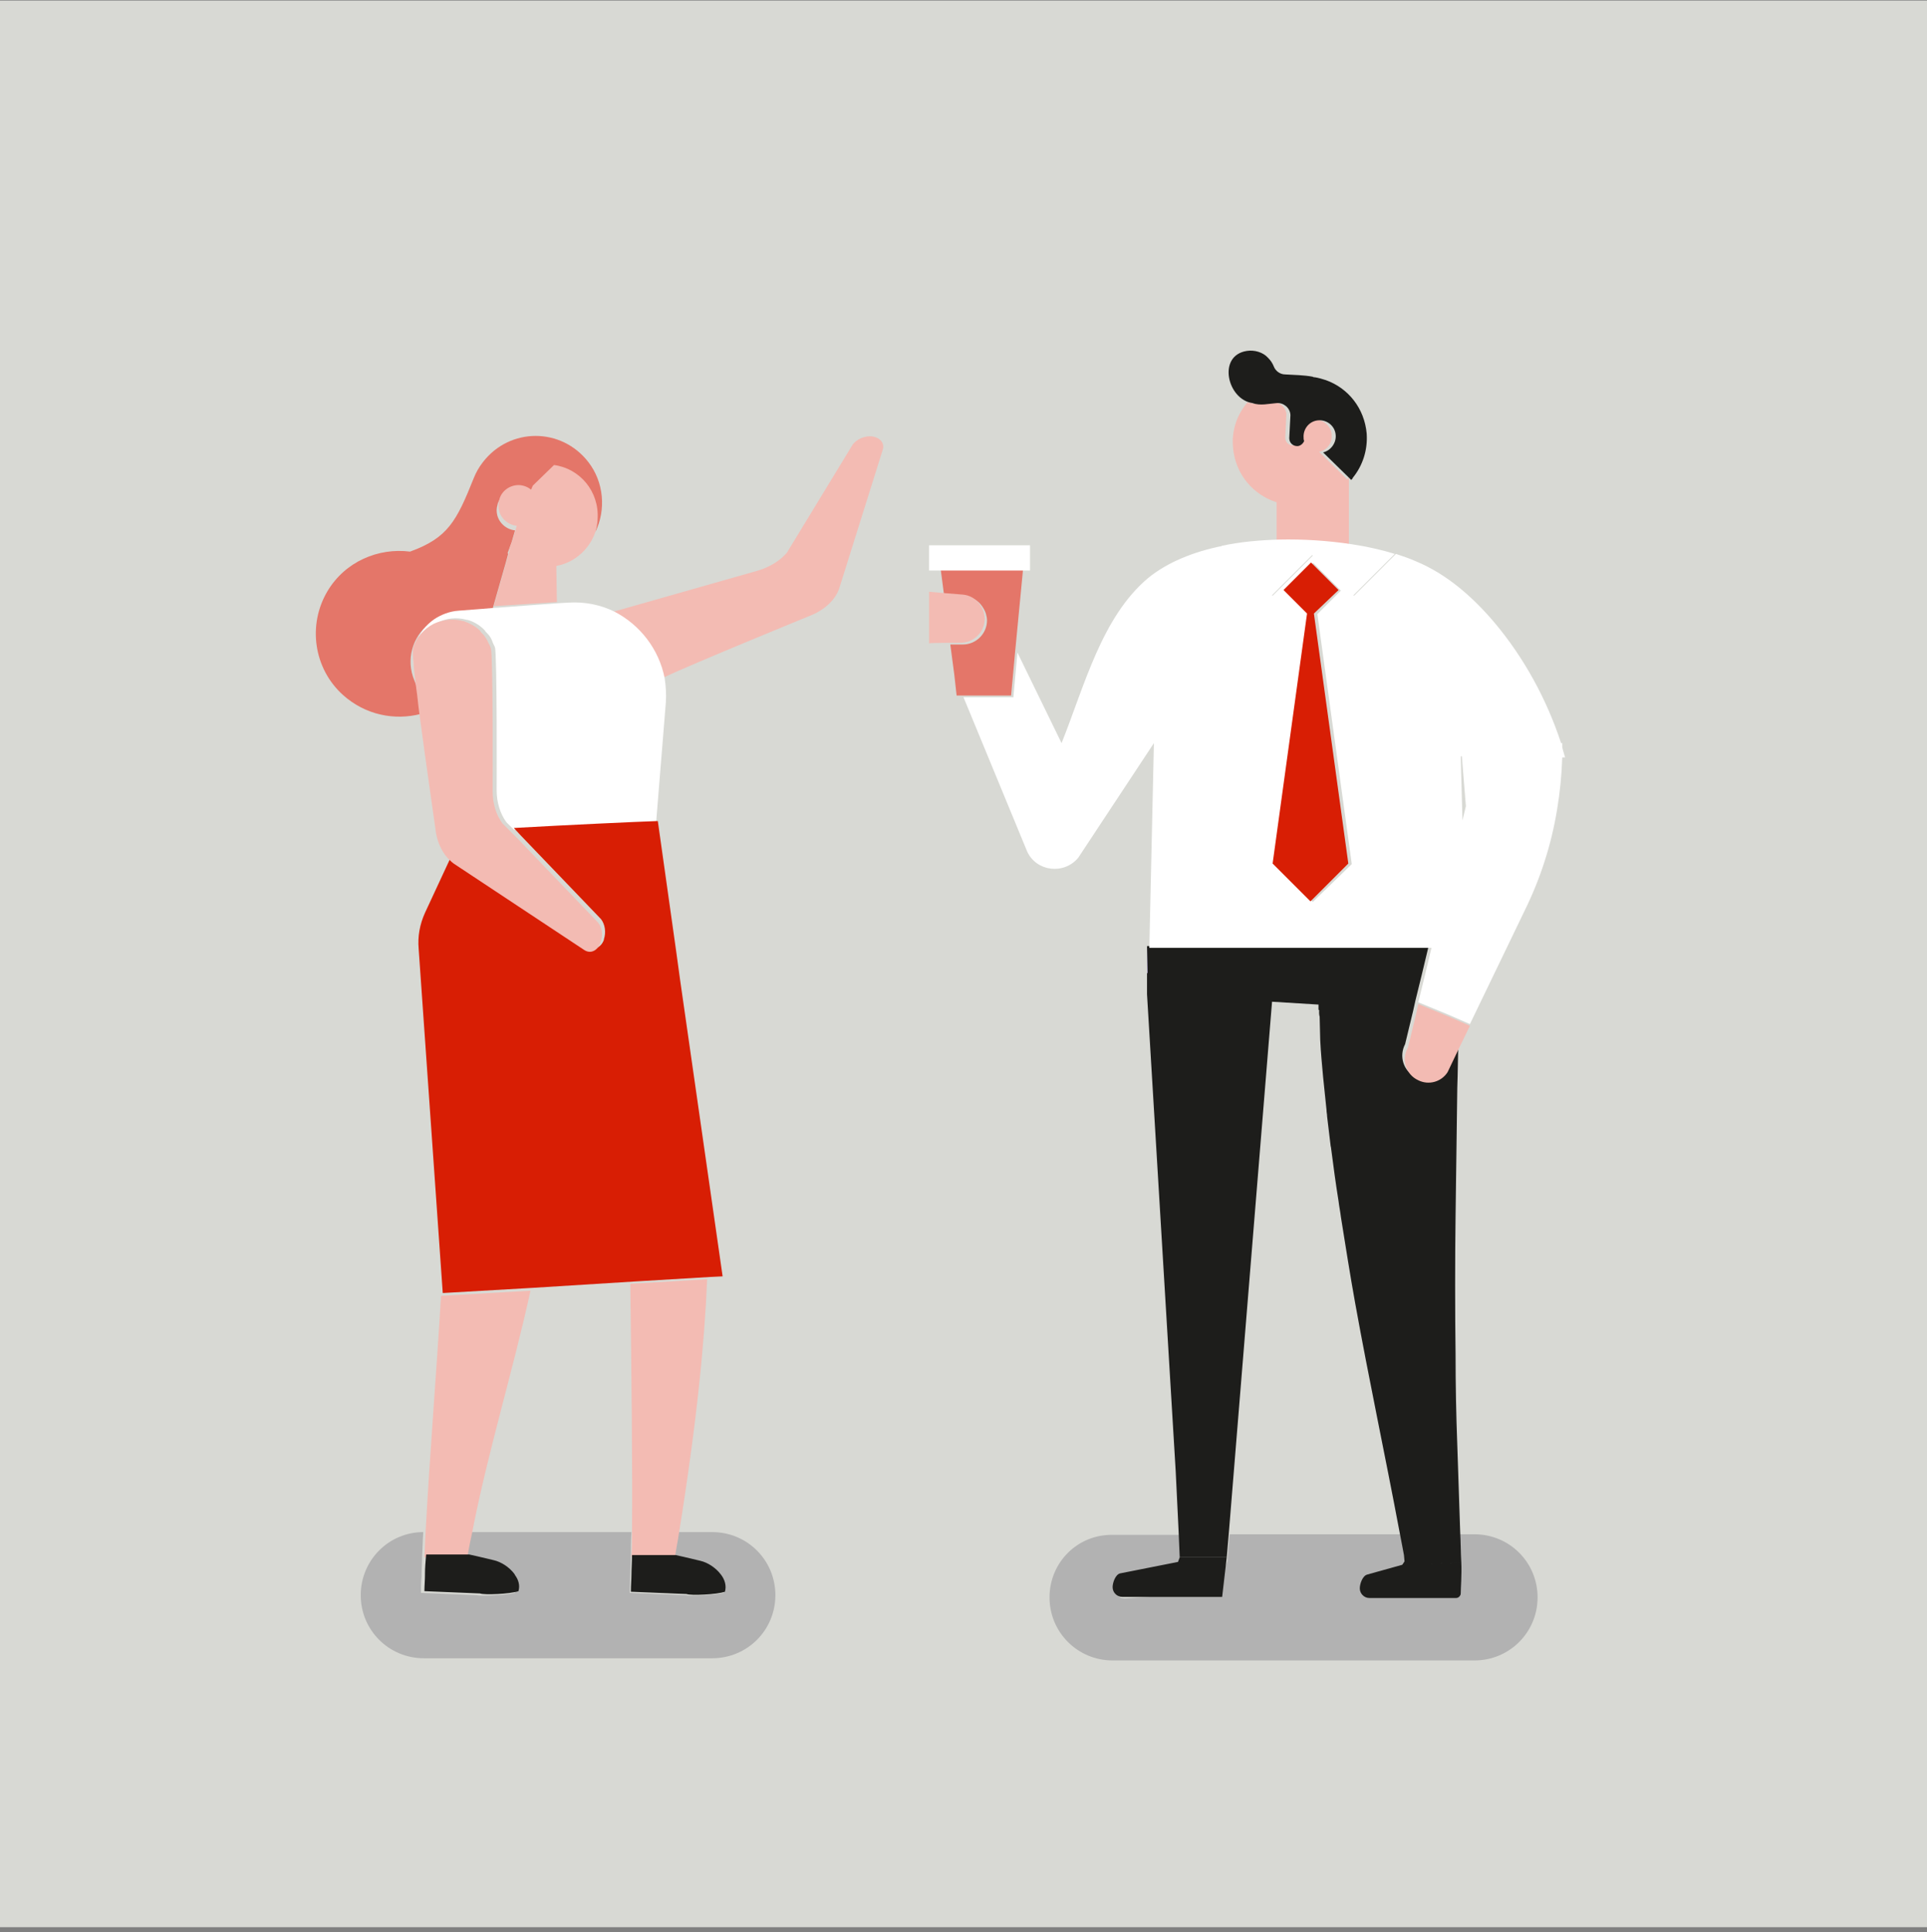 <?xml version="1.0" encoding="utf-8"?>
<!-- Generator: Adobe Illustrator 23.0.3, SVG Export Plug-In . SVG Version: 6.00 Build 0)  -->
<svg version="1.1" id="Layer_1" xmlns="http://www.w3.org/2000/svg" xmlns:xlink="http://www.w3.org/1999/xlink" x="0px" y="0px"
	 width="336px" height="337px" viewBox="0 0 336 337" style="enable-background:new 0 0 336 337;" xml:space="preserve">
<rect x="0" y="0" width="336" height="337" fill="#808080" stroke="none"/>
<style type="text/css">
	.st0{fill-rule:evenodd;clip-rule:evenodd;fill:#D8D9D4;}
	.st1{fill-rule:evenodd;clip-rule:evenodd;fill:#B2B2B2;}
	.st2{fill-rule:evenodd;clip-rule:evenodd;fill:#F3BBB3;}
	.st3{fill-rule:evenodd;clip-rule:evenodd;fill:#E47669;}
	.st4{fill-rule:evenodd;clip-rule:evenodd;fill:#FFFFFF;}
	.st5{fill-rule:evenodd;clip-rule:evenodd;fill:#D81E04;}
	.st6{fill-rule:evenodd;clip-rule:evenodd;fill:#1D1D1B;}
	.st7{fill-rule:evenodd;clip-rule:evenodd;fill:#DACEFA;}
	.st8{fill-rule:evenodd;clip-rule:evenodd;fill:#660033;}
</style>
<g>
	<path class="st0" d="M0,0.1h336v336H0V0.1z"/>
	<g transform="translate(183 267.48)">
		<path class="st1" d="M70.2,9.8c0,0.5,1.3,1.4,0.8,1.4H55.9c-0.5,0-0.9-0.2-1.2-0.5s-0.5-0.8-0.5-1.2c0-0.8,0.6-2.3,1.3-2.4l6-1.2
			c-0.2,0-0.1-0.2,0.1-0.3c0.1-0.1,0.3-0.2,0.3-0.2L64,5.7c-0.1-0.5-0.5-2-0.6-2.6c-0.2-0.9-0.6-2.1-0.8-3H31.4L31,4.8l-1.9,5.4
			l-16,1.1c-0.5,0-0.9-0.2-1.2-0.5s-0.5-0.8-0.5-1.2c0-0.8,0.6-2.3,1.3-2.4l10.1-1.9V4.9l-0.2-4.7H11C4.9,0.1,0,5,0,11.1
			s4.9,11,11,11h63.1c6.1,0,11-4.9,11-11s-4.9-11-11-11h-2.6c0.1,2,0.1,3.9,0.2,5.5c0.1,2.1-0.8,3.8-0.8,4.7"/>
	</g>
	<path class="st1" d="M117.6,271.4c0,0,2.3,0.5,4.3,1c1.3,0.3,2.7,1.2,3.6,2.4c0.7,0.9,1,2,0.7,3c-1.5,0.4-6,0.6-6.7,0.4l-9.7-0.4
		c0-1,0.1-2,0.1-3s0.1-2.2,0.1-3.4c0-1.3,0-2.7,0.1-4.2H82c-0.3,1.4-0.5,2.8-0.8,4.2l0,0c0,0,2.3,0.5,4.3,1c1.3,0.3,2.7,1.2,3.6,2.4
		c0.1,0.1,0.1,0.1,0.1,0.2c0.6,0.9,0.9,1.9,0.6,2.8c-1.4,0.4-6,0.6-6.7,0.4l-9.7-0.4c0-0.9,0-1.9,0.1-2.8c0-0.1,0-0.1,0-0.2
		c0-1.1,0.1-2.3,0.1-3.4c0.1-1.4,0.1-2.8,0.2-4.2c-6,0-10.9,4.9-10.9,11s4.9,11,11,11h50.3c6.1,0,11-4.9,11-11s-4.9-11-11-11h-5.9
		C118.1,268.5,117.9,269.9,117.6,271.4C117.6,271.3,117.6,271.3,117.6,271.4"/>
	<path class="st2" d="M81.5,271.6c0.2-1.4,0.5-2.8,0.8-4.2c2.8-14.4,7.1-28.1,10.2-42.3L76.9,226c-0.8,13.6-2,28-2.7,41.4
		c-0.1,1.4-0.1,2.8-0.2,4.2H81.5L81.5,271.6z M117.3,166.1c-0.1,0-0.2,0-0.3,0l0.7,5.1C117.6,169.5,117.5,167.8,117.3,166.1
		 M110.2,267.3c0,1.5,0,2.9-0.1,4.2h7.6c0.2-1.4,0.5-2.8,0.7-4.2c3.1-19.2,4.5-33.8,4.9-44.2l-13.4,0.8
		C110.1,239.5,110.3,256,110.2,267.3"/>
	<path class="st3" d="M72,118c-1.2-3.7,0.3-7.5,3.2-9.5c1.2-0.8,2.7-1.4,4.3-1.5l3.9-0.3l2.4-0.2l2.4-8.4l0.4-1.5
		c0-0.1-0.1-0.1-0.1-0.1l0.7-1.9l0.6-2.1c-1.8-0.2-3.2-1.7-3.2-3.5c0-0.4,0.1-0.8,0.2-1.2c0.5-1.4,1.8-2.4,3.3-2.4
		c0.8,0,1.6,0.3,2.2,0.8l0.3-0.7l3.7-3.6c4.5,0.6,7.9,4.6,7.7,9.3c0,0.5-0.1,1.1-0.2,1.6c1.9-3.9,1.5-8.7-1.2-12.2
		c-4.7-6.1-13.7-6.1-18.4,0c-0.7,0.9-1.2,1.8-1.6,2.8l0,0c-3,7.5-4.5,10.4-11.1,12.8c-5.5-0.7-11.3,1.7-14.4,6.9
		c-3.5,5.9-2.4,13.5,2.7,18.1c3.9,3.5,9,4.5,13.6,3.3c-0.2-1.4-0.4-2.8-0.5-4.1L72,118z"/>
	<path class="st2" d="M96.6,81.1l-3.7,3.6l-0.3,0.7c-0.6-0.5-1.4-0.8-2.2-0.8c-1.5,0-2.9,1-3.3,2.4c-0.1,0.4-0.2,0.8-0.2,1.2
		c0,1.8,1.4,3.3,3.2,3.5l-0.6,2.1l-0.7,1.9c0,0.1,0.1,0.1,0.1,0.1l-0.4,1.5l-2.4,8.4h0.2l10.8-0.7L97,98.7c3.4-0.6,6.2-3.3,7-6.6
		c0.1-0.5,0.2-1.1,0.2-1.6C104.5,85.7,101.1,81.7,96.6,81.1 M152,76.1L152,76.1c-1.3-0.1-2.6,0.5-3.3,1.4l-11.5,18.9
		c-1.2,1.4-3,2.5-5,3.1l-25.3,7.2c4.5,2.2,7.7,6.4,8.7,11.5c5.3-2.5,25.6-10.8,25.6-10.8c2.6-1,4.6-2.9,5.2-5l7.5-23.9
		C154.3,77.3,153.5,76.3,152,76.1"/>
	<path class="st4" d="M107.2,106.7c-2.4-1.2-5.2-1.8-8.2-1.6l-1.7,0.1L86.5,106h-0.2l-2.4,0.2l-3.9,0.3c-1.6,0.1-3.1,0.7-4.3,1.5
		c-2.9,2-4.4,5.8-3.2,9.5l0.8,2.5c-0.4-3.7-0.7-6.5-0.6-7c0.5-2,1.9-3.5,3.6-4.4c1.5-0.8,3.3-1,5.1-0.5h0.1l0,0l0,0
		c1.1,0.3,2.1,0.9,2.9,1.7c0.1,0.1,0.2,0.2,0.3,0.4c0.1,0.1,0.2,0.2,0.3,0.3c0.4,0.4,0.7,0.9,0.9,1.5c0.1,0.3,0.3,0.6,0.4,0.9l0,0
		l0,0c0.4,1.2,0.3,24.9,0.3,24.9c0,2.1,0.6,4.1,1.7,5.6l1.3,1.3c8.8-0.5,21.6-1.2,24.8-1.2l1.7-21c0.1-1.4,0-2.8-0.2-4.2
		C114.9,113.2,111.6,109,107.2,106.7"/>
	<path class="st5" d="M90.8,145.7l14,14.6c0.7,0.9,0.9,2.3,0.5,3.5c0,0,0,0,0,0.1c-0.5,1.4-1.8,1.9-2.8,1.3L80,150.4
		c-0.5-0.3-0.9-0.7-1.3-1.1l-4.6,9.9c-0.9,2-1.3,4.1-1.1,6.3l4.2,60h0.1l15.6-0.9l17.6-1.1l13.4-0.8l2.1-0.1l-7.4-51.6l-0.7-5.1
		l-3.2-22.7c-0.1,0-0.2,0-0.3,0c-3.2,0.1-16,0.7-24.8,1.2C89.5,144.3,90.8,145.7,90.8,145.7z"/>
	<path class="st2" d="M101.9,165.7c1.1,0.7,2.3,0.1,2.8-1.3c0,0,0,0,0-0.1c0.5-1.2,0.3-2.6-0.5-3.5l-14-14.6l-1.3-1.3l-1.3-1.3
		c-1.1-1.5-1.7-3.5-1.7-5.6c0,0,0.1-23.6-0.3-24.9l0,0l0,0c-0.1-0.3-0.2-0.6-0.4-0.9c-0.2-0.5-0.5-1-0.9-1.5
		c-0.1-0.1-0.2-0.2-0.3-0.3c-0.1-0.1-0.2-0.2-0.3-0.4c-0.8-0.8-1.8-1.3-2.9-1.7l0,0l0,0h-0.1c-1.8-0.5-3.6-0.2-5.1,0.5
		c-1.7,0.9-3.1,2.4-3.6,4.4c-0.1,0.5,0.1,3.3,0.6,7c0.2,1.3,0.3,2.7,0.5,4.1c1.2,9,2.8,20.1,2.8,20.1c0.2,2.1,1,4,2.2,5.3
		c0.4,0.4,0.8,0.8,1.3,1.1L101.9,165.7L101.9,165.7z"/>
	<path class="st6" d="M74.1,274.5c0,0.1,0,0.1,0,0.2c0,0.9-0.1,1.9-0.1,2.8l9.7,0.4c0.7,0.3,5.3,0.1,6.7-0.4c0.3-1,0-2-0.6-2.8
		c0-0.1-0.1-0.1-0.1-0.2c-0.9-1.2-2.3-2.1-3.6-2.4c-2-0.5-4.3-1-4.3-1l0,0h-7.5C74.2,272.3,74.1,273.4,74.1,274.5 M110,277.6
		l9.7,0.4c0.7,0.3,5.3,0.1,6.7-0.4c0.3-1,0-2.1-0.7-3c-0.9-1.2-2.3-2.1-3.6-2.4c-2-0.5-4.3-1-4.3-1l0,0h-7.6c0,1.2-0.1,2.4-0.1,3.4
		C110.1,275.5,110,276.5,110,277.6 M195.3,274.4c-0.8,0.2-1.3,1.6-1.3,2.4c0,0.5,0.2,0.9,0.5,1.2c0.3,0.3,0.7,0.5,1.2,0.5h17.4
		l0.8-6.9h-8.2l-0.3,0.8L195.3,274.4L195.3,274.4z"/>
	<path class="st2" d="M235.2,95.1V83.2c0,0.1-0.1,0.1-0.1,0.2s-0.1,0.1-0.2,0.2l-0.1-0.1l-0.2-0.2l-4.6-4.5c1.4-0.3,2.3-1.5,2.2-3
		s-1.5-2.7-3-2.6s-2.7,1.5-2.6,3c0,0.2,0.1,0.4,0.1,0.6l0,0c-0.2,0.5-0.7,0.8-1.2,0.9c-0.8,0-1.4-0.6-1.4-1.4l0.2-3.9v-0.2
		c-0.1-1.2-1.2-2.1-2.4-2c-1.3,0.1-2.9,0.5-4.2,0c0.2,0.2-0.1,0-0.1,0h-0.1c-1.8,2.1-2.8,4.9-2.5,7.9c0.4,4.6,3.5,8.2,7.6,9.5v6.8
		C226.9,94.2,231.2,94.5,235.2,95.1"/>
	<path class="st6" d="M246.8,187.8c-2.1-1-2.9-3.6-1.8-5.7l1.4-5.8l0.4-1.8l1.2-4.9l1.1-4.6H200v4.6v3.8l5,83.2l0.5,10.3l0.2,4.7
		h8.2l0.4-4.7l7.5-92.2l8.1,0.5v0.9c0.1,0.1,0.2,0.1,0.1,0.2c0,0.3,0,0.7,0.1,1c0,0.6,0.1,3.5,0.1,4.1c0.1,2.1,0.3,4.2,0.5,6.4
		c0.2,1.9,0.4,3.9,0.6,5.8c0,0.4,0.1,0.7,0.1,1.1c0.2,1.7,0.4,3.3,0.6,5c0,0.2,0.1,0.4,0.1,0.6c0.4,3.1,0.8,6.1,1.3,9.2
		c0.1,0.9,0.3,1.8,0.4,2.7c0.8,5,1.6,10.1,2.5,15.1c2.4,13.3,5.2,26.4,7.7,39.7c0.2,0.9,0.3,1.7,0.5,2.6c0.1,0.5,0.2,1.1,0.3,1.6
		l0.1,1.1c0,0-0.3,0.5-0.4,0.6l10.3-0.4c-0.1-1.7-0.1-3.6-0.2-5.5c-0.2-5.8-0.4-12.3-0.5-15c-0.2-5.3-0.3-10.5-0.3-15.9
		c-0.1-6.9-0.1-17,0-24c0.1-7.5,0.2-15,0.3-22.4c0.1-2.7,0.1-5.3,0.2-8l-2.2,4.6C250.8,188.1,248.6,188.6,246.8,187.8 M244.5,272.9
		l-6.1,1.7c-0.8,0.2-1.3,1.6-1.3,2.4c0,0.5,0.2,0.9,0.5,1.2c0.3,0.3,0.7,0.5,1.2,0.5h15.1c0.4,0,0.8-0.4,0.8-0.8
		c0-1,0.2-3.3,0.1-5.4"/>
	<path class="st4" d="M255,133.2l0.6,7.4l-0.6,2.5l-0.3-11.2h0.2L255,133.2z M228.9,157.3l-6.6-6.6l6-43.6l-4.1-4.1l4.8-4.8l4.8,4.8
		l-4.1,4.1l6,43.6L228.9,157.3z M272.4,130.3c0-0.2,0-0.5,0-0.7h-0.2c-2.5-7.6-6.4-14.8-11.6-21c-3.9-4.6-8.4-8.5-13.7-10.7
		c-1.1-0.5-2.3-0.9-3.5-1.3l-7.3,7.3l-6.7-6.7l-0.4-0.4l-0.4,0.4l-6.7,6.7l-8.7-8.7c-5.1,1-9.7,2.9-13,5.6
		c-8.1,6.8-11.1,18.8-15.1,28.8l0,0l0,0l-7.7-15.8l-0.7,7.8H168l11.1,26.9c1.6,3.5,6.4,4.1,8.9,1.1l13.2-20l-0.8,35.7h49.2l-1.1,4.6
		l-1.2,4.9l5.1,2.1l2.3,1l1.6,0.7l5.6-11.6l4-8.3c2.7-5.5,4.6-11.4,5.6-17.5c0.5-3,0.8-6,0.9-9.1h0.5
		C272.7,131.4,272.5,130.8,272.4,130.3L272.4,130.3z"/>
	<path class="st7" d="M200,169.7h0.1v-4.6L200,169.7z"/>
	<path class="st4" d="M228.4,97.2l0.4-0.4l0.4,0.4l6.7,6.7l7.3-7.3c-2.3-0.7-4.9-1.3-7.6-1.7c-4-0.6-8.3-0.9-12.6-0.8
		c-3.4,0.1-6.8,0.4-10,1.1l8.7,8.7C221.7,103.9,228.4,97.2,228.4,97.2z"/>
	<path class="st5" d="M233.4,102.9l-4.8-4.8l-4.8,4.8l4.1,4.1l-6,43.6l6.6,6.6l6.6-6.6l-6-43.6L233.4,102.9z"/>
	<path class="st2" d="M252.4,177.2l-5.1-2.1l-0.4,1.8l-1.4,5.8c-1.2,2-0.4,4.7,1.8,5.7c1.8,0.9,4,0.3,5.1-1.4l2.2-4.6l1.7-3.5
		l-1.6-0.7L252.4,177.2z"/>
	<path class="st3" d="M177,113.7l1.4-14.6H164l0.6,4.6l3.7,0.3c1.1,0.1,2,0.6,2.7,1.4c0.4,0.5,0.7,1,0.9,1.6
		c0.1,0.4,0.2,0.8,0.2,1.2c0,2.3-1.9,4.2-4.2,4.2h-2.2l0.7,5.3l0.4,3.6h9.5L177,113.7z"/>
	<path class="st4" d="M179.6,99.5v-4.4H162v4.4h16.1H179.6z"/>
	<path class="st2" d="M167.5,112.1c2.3,0,4.2-1.9,4.2-4.2c0-0.4-0.1-0.8-0.2-1.2c-0.2-0.6-0.5-1.1-0.9-1.6c-0.7-0.8-1.6-1.3-2.7-1.4
		l-3.7-0.3l-2.2-0.2v9C162,112.1,167.5,112.1,167.5,112.1z M218,70.1h0.1C218,70.1,218,70.1,218,70.1"/>
	<path class="st6" d="M218.4,70.3c1.3,0.5,2.9,0.1,4.2,0c1.2-0.1,2.3,0.8,2.4,2v0.2l-0.2,3.9c0,0.8,0.6,1.4,1.4,1.4
		c0.5,0,1-0.4,1.2-0.9l0,0c-0.1-0.2-0.1-0.4-0.1-0.6c-0.1-1.5,1-2.9,2.6-3c1.5-0.1,2.9,1,3,2.6c0.1,1.4-0.9,2.7-2.2,3l4.6,4.5
		l0.2,0.2l0.1,0.1c0,0,0.1-0.1,0.2-0.2c0-0.1,0.1-0.1,0.1-0.2c1.7-2.1,2.6-4.8,2.4-7.7c-0.4-4.4-3.2-7.9-7.1-9.3
		c-0.6-0.2-1.3-0.4-1.9-0.5l0,0c-0.1,0-0.3,0-0.4-0.1c-1.6-0.3-3.2-0.3-4.8-0.4c-0.9,0-1.7-0.6-2-1.4c-0.2-0.5-0.5-1-1-1.5
		c-0.9-1-2.4-1.4-3.7-1.2C212.2,62,214,69.7,218.4,70.3h0.1C218.2,70.3,218.2,70.3,218.4,70.3"/>
	<path class="st8" d="M218.1,70.1H218C218,70.1,218.3,70.3,218.1,70.1"/>
</g>
</svg>
